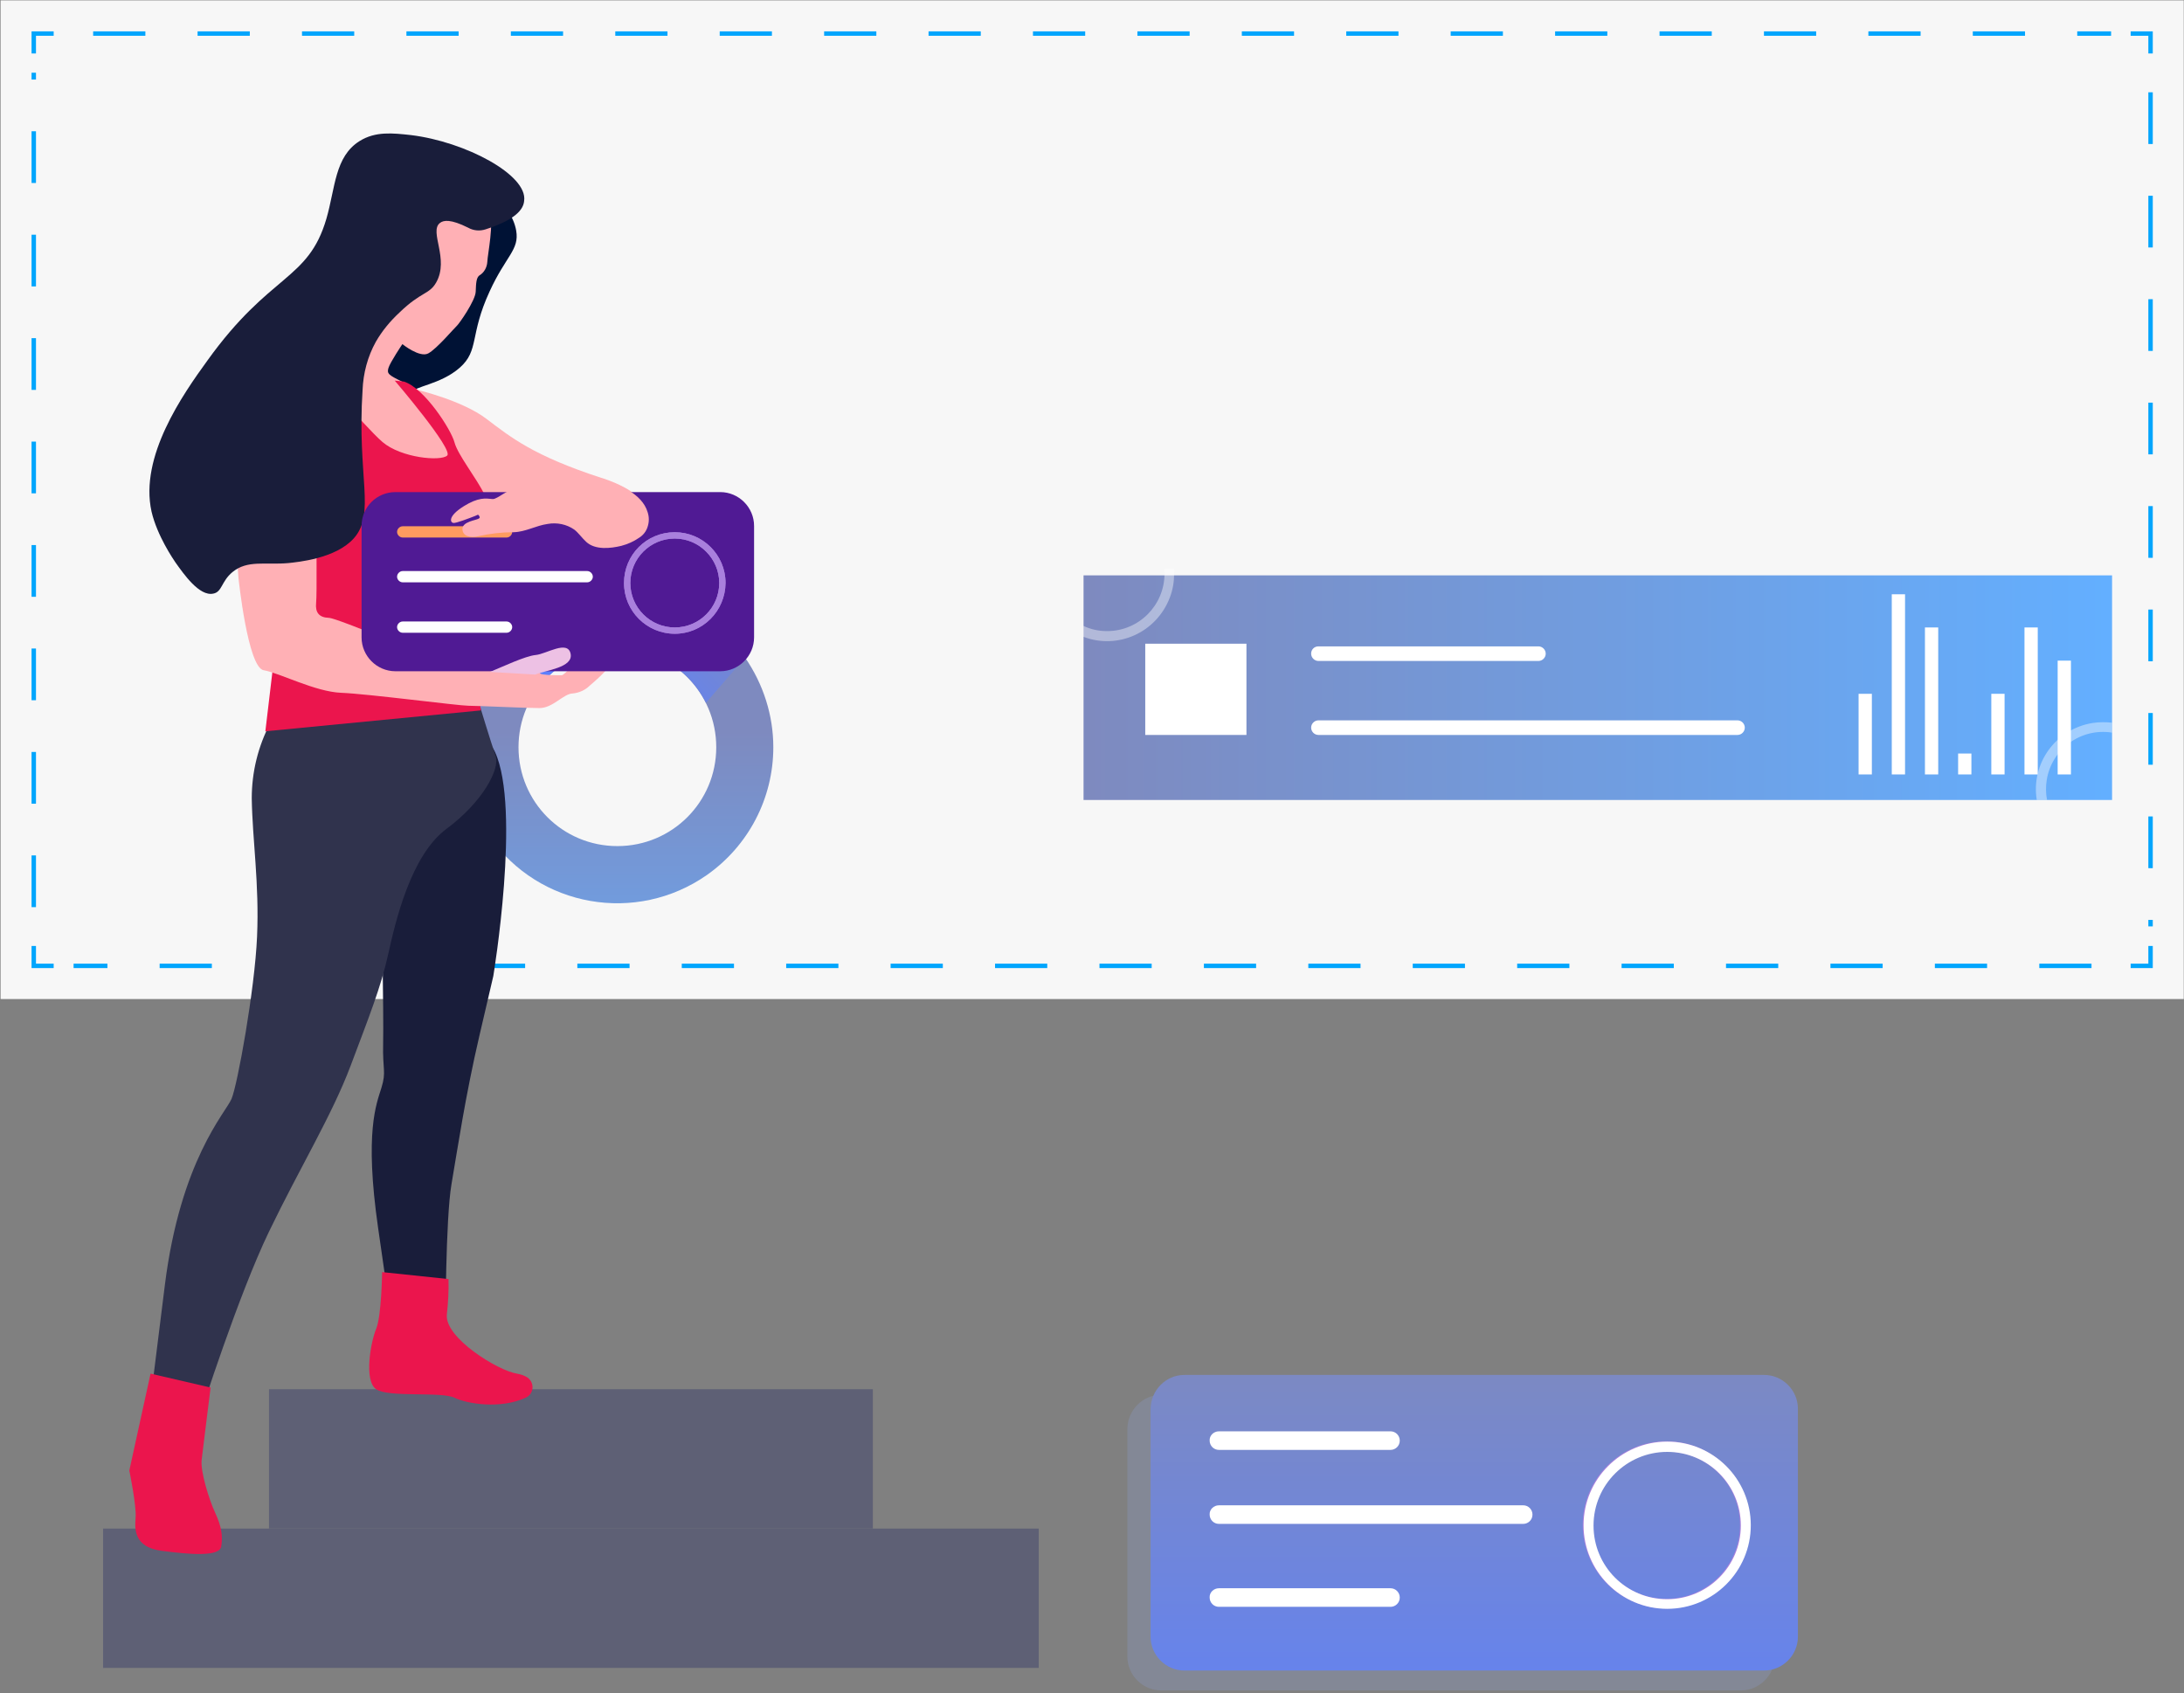 <?xml version="1.0" encoding="UTF-8"?>
<svg width="494px" height="383px" viewBox="0 0 494 383" version="1.1" xmlns="http://www.w3.org/2000/svg" xmlns:xlink="http://www.w3.org/1999/xlink">
    <rect x="0" y="0" width="494" height="383" fill="#808080" stroke="none"/>
    <!-- Generator: Sketch 54.1 (76490) - https://sketchapp.com -->
    <title>5-01</title>
    <desc>Created with Sketch.</desc>
    <defs>
        <linearGradient x1="49.973%" y1="45.461%" x2="49.973%" y2="149.462%" id="linearGradient-1">
            <stop stop-color="#7E8ABF" offset="0%"></stop>
            <stop stop-color="#63AFFF" offset="100%"></stop>
        </linearGradient>
        <linearGradient x1="101.952%" y1="28.778%" x2="32.571%" y2="60.775%" id="linearGradient-2">
            <stop stop-color="#7E8ABF" offset="0%"></stop>
            <stop stop-color="#5C80FF" offset="100%"></stop>
        </linearGradient>
        <linearGradient x1="50.01%" y1="-10.55%" x2="50.01%" y2="149.809%" id="linearGradient-3">
            <stop stop-color="#7E8ABF" offset="0%"></stop>
            <stop stop-color="#5C80FF" offset="100%"></stop>
        </linearGradient>
        <linearGradient x1="-0.006%" y1="49.948%" x2="99.994%" y2="49.948%" id="linearGradient-4">
            <stop stop-color="#7E8ABF" offset="0%"></stop>
            <stop stop-color="#63AFFF" offset="100%"></stop>
        </linearGradient>
    </defs>
    <g id="Illustrations" stroke="none" stroke-width="1" fill="none" fill-rule="evenodd">
        <g id="1.-Cover-Copy-2" transform="translate(-628, -95)">
            <g id="5-01" transform="translate(628, 95)">
                <rect id="Rectangle" fill="#F7F7F7" fill-rule="nonzero" x="0.133" y="0.088" width="493.809" height="225.891"></rect>
                <path d="M168.538,148.756 C157.356,132.771 135.368,128.944 119.383,140.126 C103.398,151.308 99.57,173.296 110.752,189.281 C121.934,205.266 143.923,209.094 159.908,197.912 C169.289,191.308 174.917,180.576 174.917,169.019 C174.917,161.814 172.666,154.76 168.538,148.756 Z M139.645,191.383 C127.263,191.383 117.281,181.402 117.281,169.019 C117.281,156.636 127.263,146.655 139.645,146.655 C152.028,146.655 162.009,156.636 162.009,169.019 C162.009,169.019 162.009,169.019 162.009,169.019 C162.009,181.402 152.028,191.383 139.645,191.383 L139.645,191.383 Z" id="Shape" fill="url(#linearGradient-1)" fill-rule="nonzero"></path>
                <path d="M168.538,148.756 L159.683,158.962 C154.129,147.931 140.696,143.428 129.664,148.981 C125.762,150.932 122.535,153.934 120.358,157.687 L107.976,153.484 C116.531,135.998 137.694,128.794 155.18,137.349 C160.508,140.051 165.086,143.953 168.538,148.756 Z" id="Path" fill="url(#linearGradient-2)" fill-rule="nonzero"></path>
                <polyline id="Path" stroke="#01A5FD" points="12.141 218.475 7.638 218.475 7.638 213.972"></polyline>
                <path d="M7.638,205.191 L7.638,16.448" id="Path" stroke="#01A5FD" stroke-dasharray="11.7,11.7"></path>
                <polyline id="Path" stroke="#01A5FD" points="7.638 12.096 7.638 7.593 12.141 7.593"></polyline>
                <path d="M21.071,7.593 L477.507,7.593" id="Path" stroke="#01A5FD" stroke-dasharray="11.81,11.81"></path>
                <polyline id="Path" stroke="#01A5FD" points="481.934 7.593 486.437 7.593 486.437 12.096"></polyline>
                <path d="M486.437,20.876 L486.437,209.544" id="Path" stroke="#01A5FD" stroke-dasharray="11.7,11.7"></path>
                <polyline id="Path" stroke="#01A5FD" points="486.437 213.972 486.437 218.475 481.934 218.475"></polyline>
                <path d="M473.079,218.475 L16.644,218.475" id="Path" stroke="#01A5FD" stroke-dasharray="11.81,11.81"></path>
                <path d="M262.655,315.503 L393.762,315.503 C397.964,315.503 401.417,318.955 401.417,323.158 L401.417,374.715 C401.417,378.917 397.964,382.37 393.762,382.37 L262.655,382.37 C258.452,382.37 255,378.917 255,374.715 L255,323.158 C255.075,318.955 258.452,315.503 262.655,315.503 Z" id="Path" fill="#899BCA" fill-rule="nonzero" opacity="0.3"></path>
                <path d="M267.908,311 L399.015,311 C403.218,311 406.67,314.452 406.67,318.655 L406.67,370.212 C406.67,374.415 403.218,377.867 399.015,377.867 L267.908,377.867 C263.705,377.867 260.253,374.415 260.253,370.212 L260.253,318.655 C260.328,314.452 263.705,311 267.908,311 Z" id="Path" fill="url(#linearGradient-3)" fill-rule="nonzero"></path>
                <path d="M275.713,323.758 L314.512,323.758 C315.713,323.758 316.614,324.734 316.614,325.859 L316.614,325.859 C316.614,327.06 315.638,327.961 314.512,327.961 L275.713,327.961 C274.512,327.961 273.612,326.985 273.612,325.859 L273.612,325.859 C273.537,324.734 274.512,323.758 275.713,323.758 Z" id="Path" fill="#FFFFFF" fill-rule="nonzero"></path>
                <path d="M275.713,340.493 L344.531,340.493 C345.732,340.493 346.632,341.469 346.632,342.595 L346.632,342.595 C346.632,343.795 345.657,344.696 344.531,344.696 L275.713,344.696 C274.512,344.696 273.612,343.72 273.612,342.595 L273.612,342.595 C273.537,341.469 274.512,340.493 275.713,340.493 Z" id="Path" fill="#FFFFFF" fill-rule="nonzero"></path>
                <path d="M275.713,359.255 L314.512,359.255 C315.713,359.255 316.614,360.231 316.614,361.356 L316.614,361.356 C316.614,362.557 315.638,363.458 314.512,363.458 L275.713,363.458 C274.512,363.458 273.612,362.482 273.612,361.356 L273.612,361.356 C273.537,360.231 274.512,359.255 275.713,359.255 Z" id="Path" fill="#FFFFFF" fill-rule="nonzero"></path>
                <path d="M376.912,363.824 C366.48,363.824 358,355.343 358,344.912 C358,334.48 366.48,326 376.912,326 C387.343,326 395.824,334.48 395.824,344.912 C395.824,344.912 395.824,344.912 395.824,344.912 C395.824,355.343 387.343,363.824 376.912,363.824 Z M376.912,328.326 C367.756,328.326 360.251,335.756 360.251,344.987 C360.251,354.218 367.681,361.647 376.912,361.647 C386.068,361.647 393.572,354.218 393.572,344.987 C393.572,344.987 393.572,344.987 393.572,344.987 C393.572,335.756 386.143,328.326 376.912,328.326 Z" id="Shape" fill="#A980DD" fill-rule="nonzero"></path>
                <path d="M377.101,363.908 C366.67,363.908 358.189,355.428 358.189,344.996 C358.189,334.565 366.67,326.084 377.101,326.084 C387.533,326.084 396.013,334.565 396.013,344.996 C396.013,344.996 396.013,344.996 396.013,344.996 C396.013,355.428 387.533,363.908 377.101,363.908 Z M377.101,328.411 C367.946,328.411 360.441,335.841 360.441,345.071 C360.441,354.302 367.871,361.732 377.101,361.732 C386.257,361.732 393.762,354.302 393.762,345.071 C393.762,345.071 393.762,345.071 393.762,345.071 C393.762,335.841 386.332,328.411 377.101,328.411 Z" id="Shape" fill="#FFFFFF" fill-rule="nonzero"></path>
                <rect id="Rectangle" fill="url(#linearGradient-4)" fill-rule="nonzero" x="245.086" y="130.144" width="232.645" height="50.807"></rect>
                <rect id="Rectangle" fill="#FFFFFF" fill-rule="nonzero" x="259.045" y="145.604" width="22.889" height="20.638"></rect>
                <path d="M298.22,146.205 L347.976,146.205 C348.876,146.205 349.627,146.955 349.627,147.856 L349.627,147.856 C349.627,148.756 348.876,149.507 347.976,149.507 L298.22,149.507 C297.319,149.507 296.568,148.756 296.568,147.856 L296.568,147.856 C296.568,146.88 297.319,146.205 298.22,146.205 Z" id="Path" fill="#FFFFFF" fill-rule="nonzero"></path>
                <path d="M298.22,162.94 L393.004,162.94 C393.904,162.94 394.655,163.69 394.655,164.591 L394.655,164.591 C394.655,165.492 393.904,166.242 393.004,166.242 L298.22,166.242 C297.319,166.242 296.568,165.492 296.568,164.591 L296.568,164.591 C296.568,163.69 297.319,162.94 298.22,162.94 Z" id="Path" fill="#FFFFFF" fill-rule="nonzero"></path>
                <rect id="Rectangle" fill="#FFFFFF" fill-rule="nonzero" x="420.396" y="156.936" width="3.002" height="18.236"></rect>
                <rect id="Rectangle" fill="#FFFFFF" fill-rule="nonzero" x="427.901" y="134.422" width="3.002" height="40.75"></rect>
                <rect id="Rectangle" fill="#FFFFFF" fill-rule="nonzero" x="435.405" y="141.927" width="3.002" height="33.246"></rect>
                <rect id="Rectangle" fill="#FFFFFF" fill-rule="nonzero" x="442.91" y="170.445" width="3.002" height="4.728"></rect>
                <rect id="Rectangle" fill="#FFFFFF" fill-rule="nonzero" x="450.415" y="156.936" width="3.002" height="18.236"></rect>
                <rect id="Rectangle" fill="#FFFFFF" fill-rule="nonzero" x="457.919" y="141.927" width="3.002" height="33.246"></rect>
                <rect id="Rectangle" fill="#FFFFFF" fill-rule="nonzero" x="465.424" y="149.432" width="3.002" height="25.741"></rect>
                <g id="Group" opacity="0.4" transform="translate(244.936, 128.418)" fill="#FFFFFF" fill-rule="nonzero">
                    <path d="M20.638,0.225 L18.386,0.225 C18.386,0.6 18.462,0.976 18.462,1.351 C18.462,8.48 12.683,14.334 5.478,14.334 C3.602,14.334 1.801,13.959 0.075,13.133 L0.075,15.61 C7.955,18.612 16.66,14.634 19.662,6.754 C20.338,5.028 20.638,3.227 20.638,1.351 C20.713,0.976 20.713,0.6 20.638,0.225 Z" id="Path"></path>
                </g>
                <g id="Group" opacity="0.4" transform="translate(460.321, 162.94)" fill="#FFFFFF" fill-rule="nonzero">
                    <path d="M0.375,18.011 C-0.976,9.756 4.653,1.951 12.983,0.6 C14.484,0.375 15.91,0.375 17.411,0.525 L17.411,2.777 L17.411,2.777 C10.356,1.651 3.752,6.454 2.627,13.508 C2.402,15.009 2.402,16.51 2.702,18.011 L0.375,18.011 Z" id="Path"></path>
                </g>
                <rect id="Rectangle" fill="#5E6075" fill-rule="nonzero" x="23.323" y="345.754" width="211.632" height="31.52"></rect>
                <rect id="Rectangle" fill="#5E6075" fill-rule="nonzero" x="60.846" y="314.235" width="136.585" height="31.52"></rect>
                <path d="M144.598,121.739 C143.248,122.114 141.296,124.216 135.593,123.765 C134.917,123.69 134.242,123.615 133.567,123.39 C130.114,122.49 126.887,120.313 122.76,118.887 C120.884,118.212 118.932,117.837 116.981,117.762 C114.129,117.687 111.353,117.386 108.576,116.861 C108.201,116.786 107.901,116.711 107.6,116.561 L107.45,116.486 L106.174,113.709 L94.392,88.193 C94.392,88.193 104.448,90.52 110.002,94.722 C115.555,98.925 120.583,103.053 135.968,108.081 L136.268,108.156 C151.878,113.334 146.024,121.439 144.598,121.739 Z" id="Path" fill="#FFB0B5" fill-rule="nonzero"></path>
                <path d="M95.893,89.694 C94.767,89.544 93.567,89.319 93.492,88.719 C93.266,87.443 99.57,87.068 103.998,83.165 C108.426,79.263 106.174,75.811 110.752,65.904 C114.43,57.874 117.507,56.523 116.756,52.171 C116.231,49.019 113.754,45.191 110.377,44.066 C109.852,43.841 109.326,43.765 108.801,43.841 C105.874,44.666 106.024,53.146 104.448,55.323 C102.647,57.799 92.966,68.831 92.966,71.683 C92.966,74.535 86.737,77.311 86.962,82.415 C87.188,87.518 85.612,90.97 95.893,89.694 Z" id="Path" fill="#001235" fill-rule="nonzero"></path>
                <path d="M86.287,199.863 C86.287,199.863 86.812,230.032 86.662,236.036 C86.512,242.039 87.413,242.34 86.287,246.017 C85.161,249.694 82.385,255.998 85.537,277.837 L88.689,299.75 L100.771,299.976 C100.771,299.976 100.771,275.735 102.122,267.856 C103.473,259.976 105.274,247.818 108.426,234.31 L111.578,220.801 C111.578,220.801 117.882,182.902 111.953,170.069 C106.024,157.236 86.287,199.863 86.287,199.863 Z" id="Path" fill="#191D3A" fill-rule="nonzero"></path>
                <path d="M61.146,163.54 C58.37,168.794 56.944,174.647 56.944,180.576 C57.094,190.107 58.67,199.863 58.144,211.871 C57.619,223.878 53.717,245.417 52.366,248.568 C51.015,251.72 40.809,262.452 37.281,290.745 L33.754,319.038 L45.386,319.713 C45.386,319.713 53.867,293.071 60.846,278.587 C67.826,264.103 75.105,252.246 79.308,241.064 C83.51,229.882 86.137,223.353 87.788,215.923 C89.439,208.493 92.891,193.484 100.996,187.48 C109.101,181.477 113.154,173.972 112.103,170.97 C111.053,167.968 108.276,158.812 108.276,158.812 L61.146,163.54 Z" id="Path" fill="#30334D" fill-rule="nonzero"></path>
                <path d="M34.054,310.707 L29.251,332.621 C29.251,332.621 30.902,340.651 30.677,343.278 C30.452,345.904 30.302,349.957 36.531,350.782 C42.76,351.608 49.664,352.208 50.039,349.807 C50.415,347.405 50.114,345.304 48.689,342.227 C47.263,339.15 45.311,332.846 45.612,330.22 C45.912,327.593 47.638,313.859 47.638,313.859 L34.054,310.707 Z" id="Path" fill="#EB154D" fill-rule="nonzero"></path>
                <path d="M86.437,287.743 C86.437,287.743 86.287,297.724 85.086,300.576 C83.886,303.428 82.235,312.283 85.086,314.235 C87.938,316.186 99.72,314.685 102.872,316.186 C105.649,317.537 113.229,318.812 119.008,316.111 C120.283,315.51 120.809,313.934 120.208,312.659 C120.058,312.283 119.758,311.983 119.458,311.683 C118.707,311.158 117.807,310.857 116.906,310.707 C112.629,310.032 100.546,302.602 101.071,297.349 C101.371,294.647 101.522,292.021 101.447,289.319 L86.437,287.743 Z" id="Path" fill="#EB154D" fill-rule="nonzero"></path>
                <path d="M79.308,59.375 C79.308,59.375 77.807,72.208 60.846,80.614 C60.846,80.614 67.075,77.462 79.458,94.722 C91.841,111.983 103.848,105.379 103.848,105.379 C103.848,105.379 94.017,87.818 90.94,86.317 C87.863,84.816 87.488,84.516 87.863,83.24 C88.238,81.964 91.015,77.837 91.015,77.837 C91.015,77.837 94.917,80.989 96.869,79.938 C98.82,78.887 102.797,74.159 103.323,73.709 C103.848,73.259 107.525,68.006 107.6,65.979 C107.675,63.953 107.75,62.827 108.426,62.302 C109.477,61.702 110.152,60.501 110.227,59.225 C110.302,57.424 111.803,50.445 110.677,47.668 C109.552,44.891 104.448,40.538 100.996,39.938 C97.544,39.338 84.186,44.141 81.859,45.942 C79.533,47.743 79.308,59.375 79.308,59.375 Z" id="Path" fill="#FFB0B5" fill-rule="nonzero"></path>
                <path d="M103.323,127.443 C105.424,125.567 111.653,116.036 109.702,112.058 C107.75,108.081 103.548,102.902 102.797,100.051 C102.047,97.199 96.043,87.818 91.39,86.317 L89.289,86.092 C89.289,86.092 102.647,101.702 101.146,103.053 C99.645,104.403 90.715,103.578 86.512,99.976 C82.31,96.373 71.353,82.79 67.075,81.214 C62.797,79.638 59.645,78.437 57.169,83.315 C57.169,83.315 65.574,77.687 70.677,86.542 C75.78,95.398 75.555,105.679 71.878,106.88 C71.878,106.88 65.949,127.593 64.298,135.398 L62.647,143.278 L60.021,165.417 L108.801,160.689 L103.323,127.443 Z" id="Path" fill="#EB154D" fill-rule="nonzero"></path>
                <path d="M57.394,85.567 C57.394,85.567 51.991,94.272 52.141,101.326 C52.291,108.381 53.942,130.745 53.942,130.745 C53.942,130.745 56.043,151.008 59.645,151.608 C63.248,152.208 71.278,156.486 77.206,156.711 C83.135,156.936 103.773,159.638 105.949,159.638 C108.126,159.638 118.932,160.163 122.009,160.163 C125.086,160.163 127.413,156.936 129.514,156.861 C131.015,156.711 132.366,156.111 133.417,155.06 C133.942,154.61 138.144,151.083 137.769,150.257 C137.394,149.432 136.043,149.732 136.043,149.732 C136.043,149.732 134.542,149.206 133.792,149.582 C133.041,149.957 131.69,151.758 131.39,151.608 C131.09,151.458 132.666,149.582 131.465,149.507 C130.265,149.432 127.713,152.734 127.038,152.734 C126.362,152.734 120.283,152.809 122.685,151.833 C125.086,150.857 131.465,150.257 130.715,147.105 C129.964,143.953 125.236,147.18 122.835,147.405 C120.433,147.63 114.655,148.456 111.953,149.507 C109.251,150.557 107.901,151.383 102.872,150.257 C97.844,149.131 76.531,139.826 74.355,139.75 C72.178,139.675 71.278,138.55 71.503,136.373 C71.728,134.197 71.503,122.34 71.653,119.338 C71.803,116.336 72.478,109.582 72.478,109.582 C72.478,109.582 76.906,106.58 76.306,101.852 C75.705,97.124 72.103,77.762 57.394,85.567 Z" id="Path" fill="#FFB0B5" fill-rule="nonzero"></path>
                <path d="M109.852,51.871 C108.501,52.321 107.075,52.171 105.874,51.495 C101.972,49.544 100.321,49.769 99.495,50.445 C97.019,52.396 101.672,58.55 98.67,63.878 C97.094,66.655 95.293,65.904 90.34,70.707 C88.238,72.659 86.437,74.835 85.011,77.311 C83.135,80.689 82.159,84.441 82.009,88.268 C80.734,107.856 85.011,116.111 80.058,121.739 C75.931,126.392 67.225,127.143 65.199,127.368 C59.946,127.818 55.968,126.617 52.591,129.394 C50.039,131.495 50.265,133.897 48.238,134.272 C45.086,134.947 41.559,129.844 39.683,127.218 C39.233,126.542 35.555,121.214 34.28,115.735 C31.503,103.278 41.334,89.244 46.887,81.589 C61.146,61.702 69.702,63.578 73.829,49.469 C75.856,42.49 75.705,35.435 81.334,31.908 C84.936,29.657 88.839,30.107 92.966,30.557 C105.274,32.058 119.383,39.563 118.557,45.417 C118.407,47.368 116.606,49.694 109.852,51.871 Z" id="Path" fill="#191D3A" fill-rule="nonzero"></path>
                <path d="M89.439,111.308 L162.91,111.308 C167.113,111.308 170.565,114.76 170.565,118.962 L170.565,144.178 C170.565,148.381 167.113,151.833 162.91,151.833 L89.439,151.833 C85.236,151.833 81.784,148.381 81.784,144.178 L81.784,118.962 C81.784,114.685 85.236,111.308 89.439,111.308 Z" id="Path" fill="#501A94" fill-rule="nonzero"></path>
                <path d="M91.09,119.038 L114.58,119.038 C115.255,119.038 115.856,119.638 115.856,120.313 L115.856,120.313 C115.856,120.989 115.255,121.589 114.58,121.589 L91.09,121.589 C90.415,121.589 89.814,120.989 89.814,120.313 L89.814,120.313 C89.814,119.638 90.415,119.038 91.09,119.038 Z" id="Path" fill="#FF9B5F" fill-rule="nonzero"></path>
                <path d="M91.09,129.169 L132.816,129.169 C133.492,129.169 134.092,129.769 134.092,130.445 L134.092,130.445 C134.092,131.12 133.492,131.72 132.816,131.72 L91.09,131.72 C90.415,131.72 89.814,131.12 89.814,130.445 L89.814,130.445 C89.814,129.769 90.415,129.169 91.09,129.169 Z" id="Path" fill="#FFFFFF" fill-rule="nonzero"></path>
                <path d="M91.09,140.576 L114.58,140.576 C115.255,140.576 115.856,141.176 115.856,141.852 L115.856,141.852 C115.856,142.527 115.255,143.128 114.58,143.128 L91.09,143.128 C90.415,143.128 89.814,142.527 89.814,141.852 L89.814,141.852 C89.814,141.176 90.415,140.576 91.09,140.576 Z" id="Path" fill="#FFFFFF" fill-rule="nonzero"></path>
                <path d="M152.629,143.353 C146.325,143.353 141.146,138.25 141.146,131.871 C141.146,125.492 146.25,120.388 152.629,120.388 C158.932,120.388 164.111,125.492 164.111,131.871 C164.111,131.871 164.111,131.871 164.111,131.871 C164.036,138.25 158.932,143.353 152.629,143.353 Z M152.629,121.814 C147.075,121.814 142.572,126.317 142.572,131.871 C142.572,137.424 147.075,141.927 152.629,141.927 C158.182,141.927 162.685,137.424 162.685,131.871 C162.685,126.392 158.182,121.814 152.629,121.814 Z" id="Shape" fill="#A980DD" fill-rule="nonzero"></path>
                <path d="M152.629,143.353 C146.325,143.353 141.146,138.25 141.146,131.871 C141.146,125.492 146.25,120.388 152.629,120.388 C158.932,120.388 164.111,125.492 164.111,131.871 C164.111,131.871 164.111,131.871 164.111,131.871 C164.036,138.25 158.932,143.353 152.629,143.353 Z M152.629,121.814 C147.075,121.814 142.572,126.317 142.572,131.871 C142.572,137.424 147.075,141.927 152.629,141.927 C158.182,141.927 162.685,137.424 162.685,131.871 C162.685,126.392 158.182,121.814 152.629,121.814 Z" id="Shape" fill="#A980DD" fill-rule="nonzero"></path>
                <path d="M144.523,121.664 C143.323,122.49 141.972,123.09 140.546,123.465 C138.069,124.066 134.617,124.441 132.591,122.565 C131.615,121.664 130.865,120.538 129.889,119.788 C128.163,118.587 125.987,118.137 123.886,118.512 C121.184,118.887 118.932,120.313 116.156,120.388 C113.454,120.388 110.827,120.689 108.201,121.289 C106.4,121.739 104.598,121.289 104.598,119.638 C104.598,117.987 107.675,117.687 108.276,117.311 C108.426,117.236 108.501,117.161 108.501,117.011 C108.501,116.711 108.126,116.411 108.126,116.411 L107.45,116.711 C106.099,117.236 103.173,118.362 102.572,118.287 C101.822,118.212 101.221,116.786 104.974,114.46 C105.349,114.235 105.724,114.009 106.024,113.859 C109.026,112.283 110.527,112.884 111.503,112.884 C112.478,112.884 114.88,110.707 116.156,110.707 C117.432,110.707 119.908,110.332 121.334,110.182 C123.36,109.732 125.386,109.206 127.338,108.606 C130.565,107.48 131.015,109.732 132.141,109.882 C133.116,110.032 135.143,108.756 135.818,108.231 L136.118,108.306 C139.871,109.507 145.199,111.608 146.475,115.811 C146.85,116.936 146.85,118.062 146.475,119.188 C146.174,120.163 145.499,121.064 144.523,121.664 Z" id="Path" fill="#FFB0B5" fill-rule="nonzero"></path>
                <path d="M110.827,151.983 C113.604,150.857 118.782,148.381 121.184,148.156 C123.585,147.931 128.388,144.704 129.064,147.856 C129.739,151.008 123.435,151.608 121.034,152.583 L110.827,151.983 Z" id="Path" fill="#EDC1E4" fill-rule="nonzero"></path>
            </g>
        </g>
    </g>
</svg>